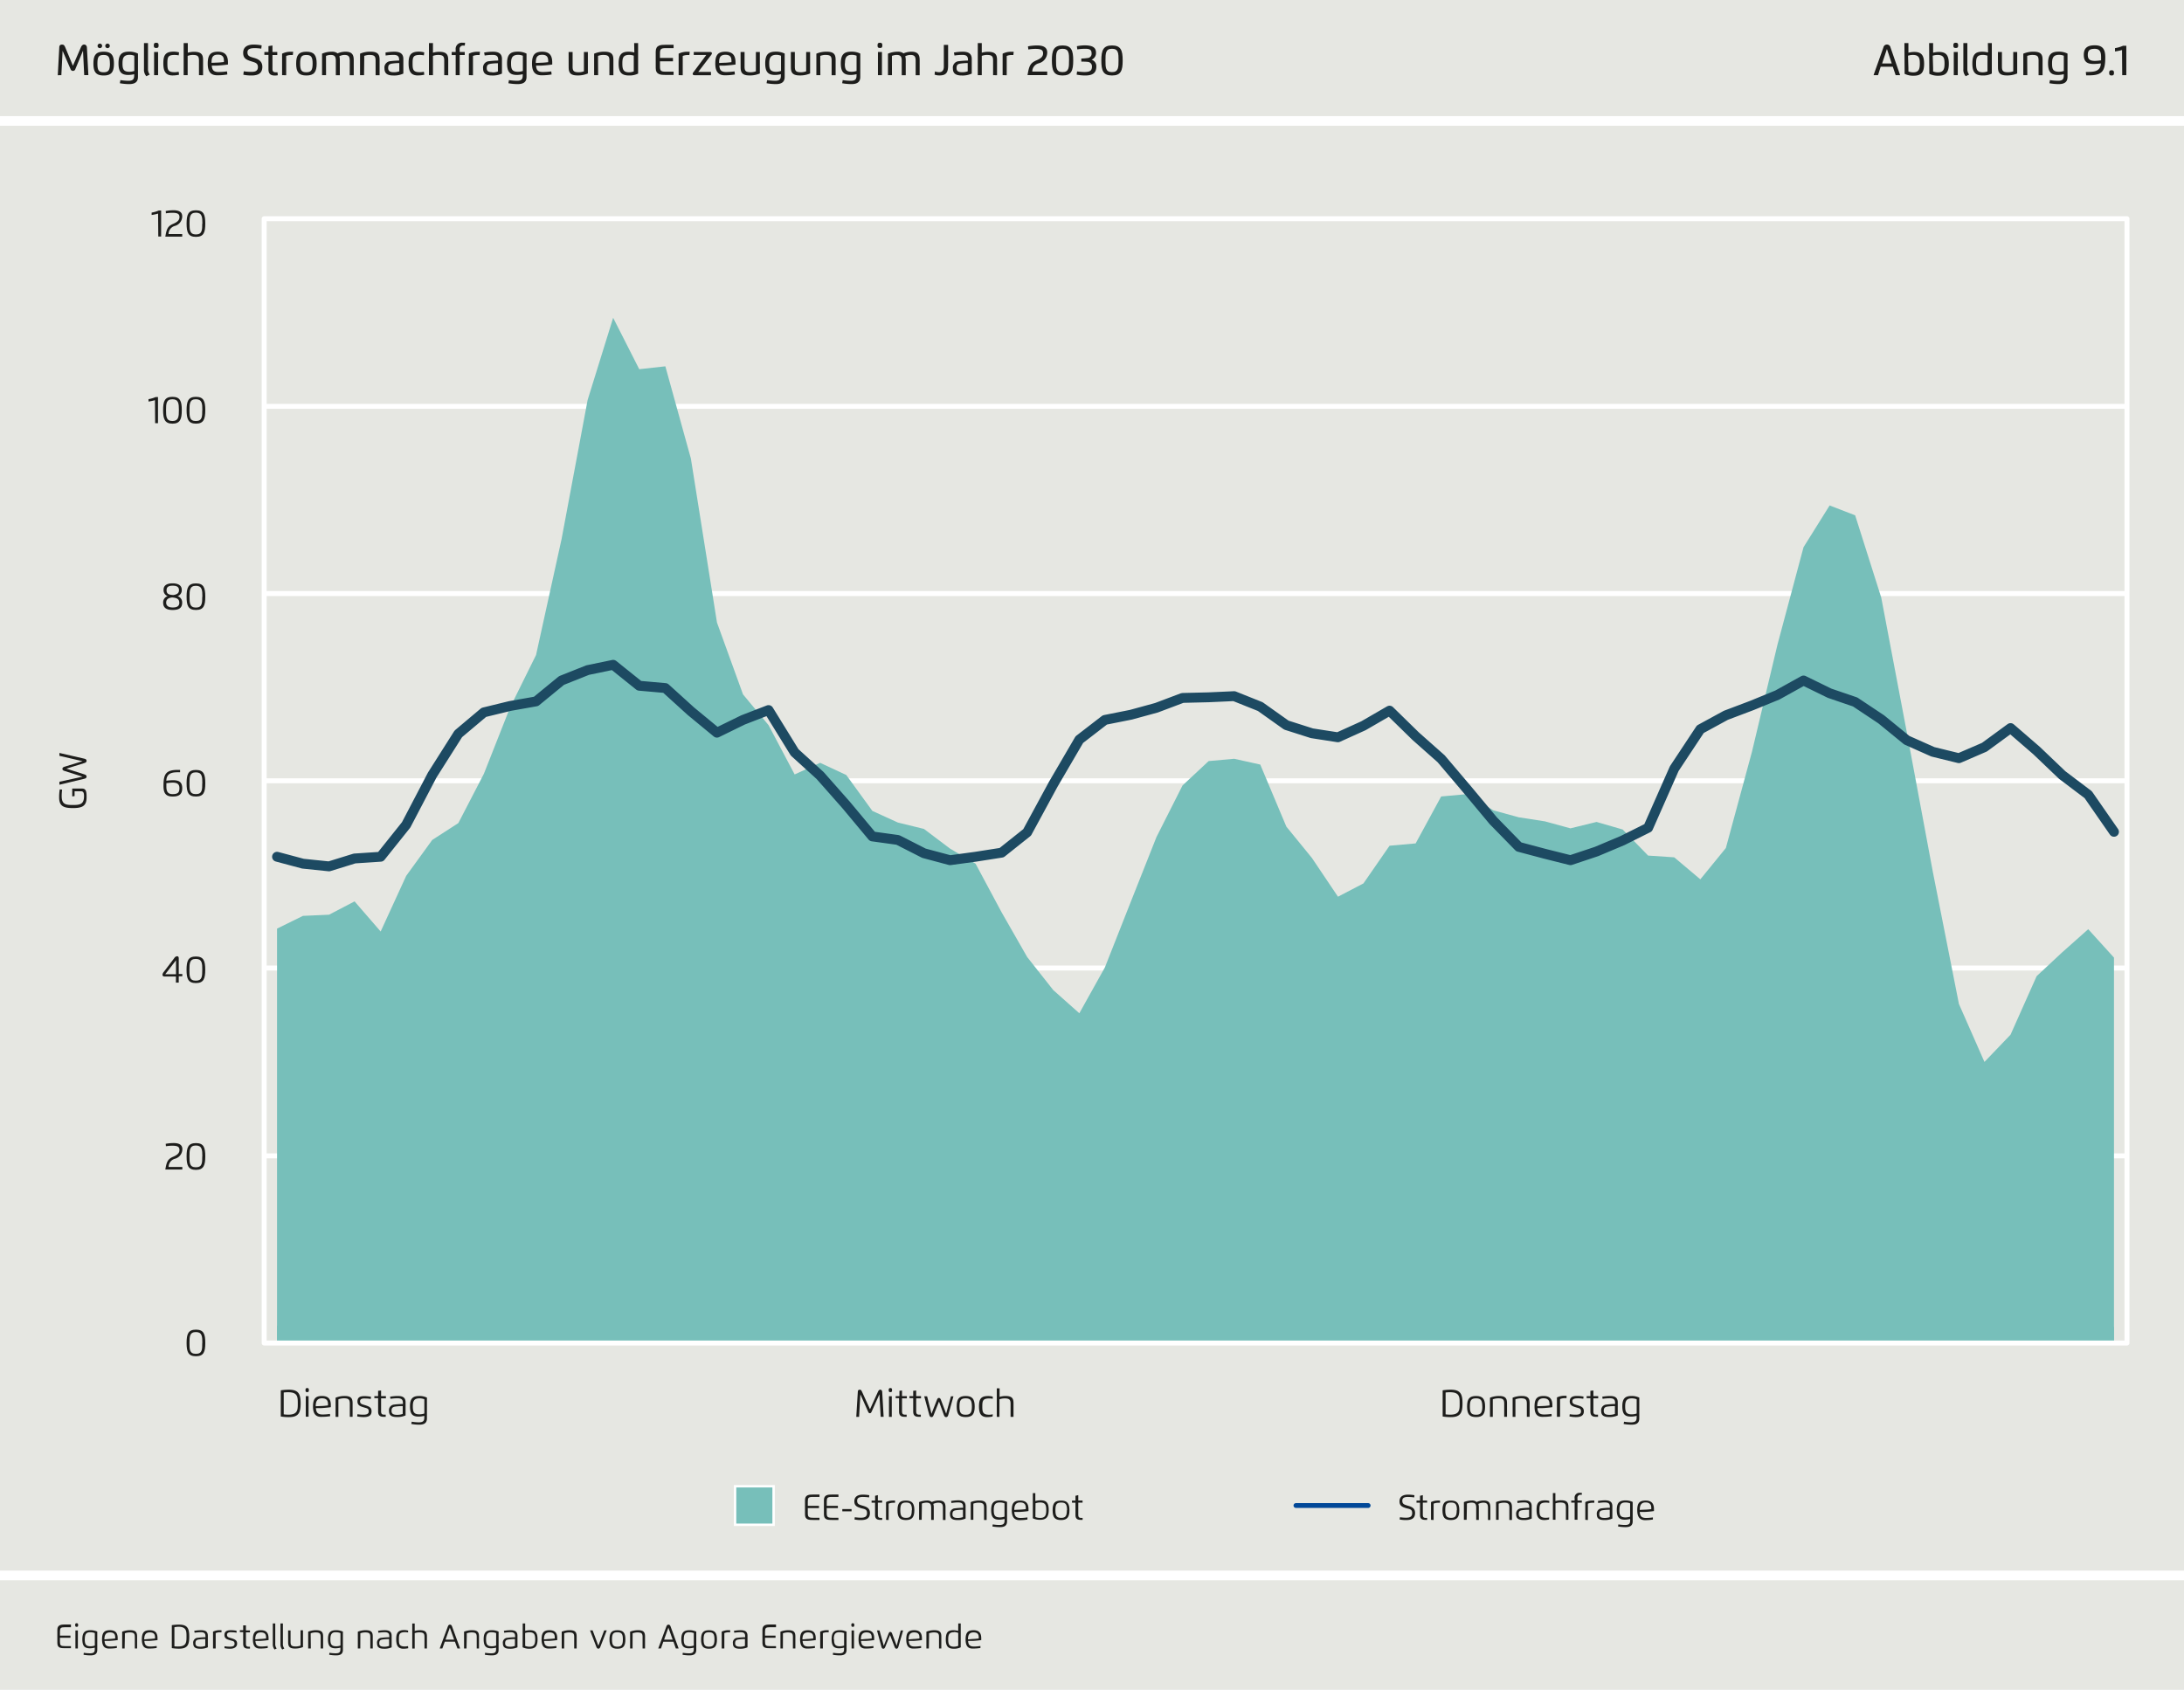 <svg id="Ebene_1" data-name="Ebene 1" xmlns="http://www.w3.org/2000/svg" xmlns:xlink="http://www.w3.org/1999/xlink" viewBox="0 0 453.54 351"><defs><style>.cls-1,.cls-10,.cls-3,.cls-6,.cls-8,.cls-9{fill:none;}.cls-2{fill:#e6e7e2;}.cls-10,.cls-3,.cls-6{stroke:#fff;}.cls-3{stroke-miterlimit:10;stroke-width:2px;}.cls-4{fill:#1d1d1b;}.cls-5{clip-path:url(#clip-path);}.cls-6,.cls-8{stroke-linejoin:round;}.cls-6{stroke-width:1.03px;}.cls-7{fill:#77bfba;}.cls-8{stroke:#1d4a62;stroke-width:2.05px;}.cls-8,.cls-9{stroke-linecap:round;}.cls-9{stroke:#014898;}.cls-10{stroke-width:0.5px;}</style><clipPath id="clip-path"><rect class="cls-1" x="54.34" y="44.91" width="387.86" height="234.56"/></clipPath></defs><title>Abb_9-1</title><rect class="cls-2" width="453.54" height="351"/><line class="cls-3" y1="327.24" x2="453.54" y2="327.24"/><path class="cls-4" d="M14.73,338H13.5c-.9,0-1.05.16-1.05.94v.81h2.18v.44H12.45V341c0,.78.15.93,1.05.93h1.23v.43l-1.21,0c-.83,0-1.61,0-1.61-1.08v-2.76c0-1,.78-1.09,1.61-1.09l1.21,0Z"/><path class="cls-4" d="M15.61,337.54c0-.28.07-.37.31-.37s.31.1.31.38-.07.37-.31.37S15.61,337.82,15.61,337.54Zm.05,1.13h.51v3.75h-.51Z"/><path class="cls-4" d="M17.4,343.31a8.55,8.55,0,0,0,1.28.11c.81,0,1-.25,1-.87v-.31a4.15,4.15,0,0,1-1,.14c-1.11,0-1.58-.47-1.58-1.88s.51-1.88,1.69-1.88a3.12,3.12,0,0,1,1.41.3c0,.21,0,.42,0,.64v3.15c0,.93-.63,1.14-1.43,1.14a8.62,8.62,0,0,1-1.42-.13Zm.2-2.81c0,1,.19,1.46,1.22,1.46a3,3,0,0,0,.87-.15v-2c0-.18,0-.41,0-.59a2.37,2.37,0,0,0-.91-.17C17.86,339,17.61,339.53,17.61,340.5Z"/><path class="cls-4" d="M21.19,340.54c0-1.36.41-1.92,1.64-1.92s1.61.66,1.61,1.69c0,.11,0,.24,0,.36-.43.07-1.32.16-1.84.18l-.89,0c.06.77.29,1.16,1.24,1.16a9.66,9.66,0,0,0,1.32-.11l0,.41a9.45,9.45,0,0,1-1.57.12C21.51,342.47,21.19,341.65,21.19,340.54Zm1.49-.1c.33,0,.89-.06,1.24-.1,0-.08,0-.19,0-.26,0-.64-.28-1-1.1-1s-1.14.48-1.14,1.45Z"/><path class="cls-4" d="M25.88,342.42h-.51v-2.85q0-.33,0-.64a4.36,4.36,0,0,1,1.69-.31c1.28,0,1.41.6,1.41,1.36v2.44H28v-2.34c0-.71-.13-1-1.07-1a3.08,3.08,0,0,0-1,.18c0,.18,0,.41,0,.59Z"/><path class="cls-4" d="M29.46,340.54c0-1.36.41-1.92,1.64-1.92s1.61.66,1.61,1.69c0,.11,0,.24,0,.36-.43.07-1.32.16-1.84.18l-.89,0c.06.77.29,1.16,1.24,1.16a9.66,9.66,0,0,0,1.32-.11l0,.41a9.45,9.45,0,0,1-1.57.12C29.78,342.47,29.46,341.65,29.46,340.54Zm1.49-.1c.33,0,.89-.06,1.24-.1,0-.08,0-.19,0-.26,0-.64-.28-1-1.1-1s-1.14.48-1.14,1.45Z"/><path class="cls-4" d="M35.68,337.57a9.85,9.85,0,0,1,1.49-.11c1.81,0,2.13.84,2.13,2.5s-.32,2.5-2.13,2.5a9.58,9.58,0,0,1-1.49-.12Zm.54.4v4A6.53,6.53,0,0,0,37,342c1.72,0,1.73-.89,1.73-2.05s0-2.05-1.73-2.05A7.14,7.14,0,0,0,36.22,338Z"/><path class="cls-4" d="M40.34,338.75a8.49,8.49,0,0,1,1.39-.13c.8,0,1.43.2,1.43,1.14v1.77c0,.22,0,.43,0,.64a3.5,3.5,0,0,1-1.57.3c-1,0-1.46-.31-1.46-1.12a1,1,0,0,1,.94-1.16,14.92,14.92,0,0,1,1.6-.11v-.17c0-.61-.21-.87-1-.87a8.73,8.73,0,0,0-1.25.11Zm1.29,3.3a2.83,2.83,0,0,0,1-.17c0-.18,0-.41,0-.59v-.83a9.11,9.11,0,0,0-1.42.1c-.43.09-.62.26-.62.78S40.92,342.05,41.63,342.05Z"/><path class="cls-4" d="M44.24,342.42v-2.86c0-.22,0-.43,0-.64a3.11,3.11,0,0,1,1.41-.3l.35,0,0,.43h-.31a2.36,2.36,0,0,0-.9.17c0,.18,0,.41,0,.59v2.6Z"/><path class="cls-4" d="M47.14,339.57c0,.5.39.56.92.72.75.23,1.18.43,1.18,1.12s-.61,1.06-1.43,1.06a5.58,5.58,0,0,1-1.19-.12l0-.4a6.27,6.27,0,0,0,1,.09c.44,0,1.09,0,1.09-.59s-.33-.56-.92-.74-1.18-.32-1.18-1.09.54-1,1.3-1a5.65,5.65,0,0,1,1.22.12l0,.4a5.44,5.44,0,0,0-.94-.09C47.72,339,47.14,339.06,47.14,339.57Z"/><path class="cls-4" d="M51.07,337.61v1.06h.84v.4h-.84v2.35c0,.53.18.63.64.63h.2l0,.39a2.75,2.75,0,0,1-.41,0c-.69,0-1-.3-1-1v-2.42h-.69v-.4h.69v-1Z"/><path class="cls-4" d="M52.52,340.54c0-1.36.41-1.92,1.64-1.92s1.61.66,1.61,1.69c0,.11,0,.24,0,.36-.43.07-1.32.16-1.84.18l-.89,0c.06.77.29,1.16,1.24,1.16a9.66,9.66,0,0,0,1.32-.11l0,.41a9.45,9.45,0,0,1-1.57.12C52.85,342.47,52.52,341.65,52.52,340.54Zm1.49-.1c.33,0,.89-.06,1.24-.1,0-.08,0-.19,0-.26,0-.64-.28-1-1.1-1s-1.14.48-1.14,1.45Z"/><path class="cls-4" d="M56.65,337.22h.51v4.19a1.44,1.44,0,0,0,.3,1l-.43.22a1.59,1.59,0,0,1-.38-1.14Z"/><path class="cls-4" d="M58.24,337.22h.51v4.19a1.44,1.44,0,0,0,.3,1l-.43.22a1.59,1.59,0,0,1-.38-1.14Z"/><path class="cls-4" d="M59.83,338.67h.51V341c0,.71.13,1,1.07,1a3,3,0,0,0,1-.18c0-.18,0-.41,0-.59v-2.6h.51v2.85c0,.22,0,.43,0,.64a4.31,4.31,0,0,1-1.68.31c-1.28,0-1.4-.6-1.4-1.37Z"/><path class="cls-4" d="M64.55,342.42H64v-2.85q0-.33,0-.64a4.37,4.37,0,0,1,1.69-.31c1.28,0,1.41.6,1.41,1.36v2.44h-.51v-2.34c0-.71-.13-1-1.07-1a3.06,3.06,0,0,0-1,.18c0,.18,0,.41,0,.59Z"/><path class="cls-4" d="M68.41,343.31a8.55,8.55,0,0,0,1.28.11c.81,0,1-.25,1-.87v-.31a4.15,4.15,0,0,1-1,.14c-1.11,0-1.58-.47-1.58-1.88s.51-1.88,1.69-1.88a3.12,3.12,0,0,1,1.41.3c0,.21,0,.42,0,.64v3.15c0,.93-.63,1.14-1.43,1.14a8.62,8.62,0,0,1-1.42-.13Zm.2-2.81c0,1,.19,1.46,1.22,1.46a3,3,0,0,0,.87-.15v-2c0-.18,0-.41,0-.59a2.37,2.37,0,0,0-.91-.17C68.86,339,68.61,339.53,68.61,340.5Z"/><path class="cls-4" d="M74.82,342.42h-.51v-2.85q0-.33,0-.64a4.37,4.37,0,0,1,1.69-.31c1.28,0,1.41.6,1.41,1.36v2.44h-.51v-2.34c0-.71-.13-1-1.07-1a3.06,3.06,0,0,0-1,.18c0,.18,0,.41,0,.59Z"/><path class="cls-4" d="M78.51,338.75a8.49,8.49,0,0,1,1.39-.13c.8,0,1.43.2,1.43,1.14v1.77c0,.22,0,.43,0,.64a3.5,3.5,0,0,1-1.57.3c-1,0-1.46-.31-1.46-1.12a1,1,0,0,1,.94-1.16,14.92,14.92,0,0,1,1.6-.11v-.17c0-.61-.21-.87-1-.87a8.73,8.73,0,0,0-1.25.11Zm1.29,3.3a2.83,2.83,0,0,0,1-.17c0-.18,0-.41,0-.59v-.83a9.11,9.11,0,0,0-1.42.1c-.43.09-.62.26-.62.78S79.1,342.05,79.8,342.05Z"/><path class="cls-4" d="M84.78,342.36a4.64,4.64,0,0,1-1,.11c-1.26,0-1.5-.89-1.5-2s.28-1.88,1.63-1.88a3.17,3.17,0,0,1,.84.11l0,.39a4,4,0,0,0-.62-.06c-1.17,0-1.29.41-1.29,1.45S82.91,342,84.1,342a3.45,3.45,0,0,0,.63-.08Z"/><path class="cls-4" d="M88.15,342.42v-2.35c0-.71-.14-1-1.09-1a2.94,2.94,0,0,0-.94.16v3.2h-.51v-5.2h.51v1.55a4,4,0,0,1,1.09-.16c1.28,0,1.45.55,1.45,1.34v2.46Z"/><path class="cls-4" d="M91.31,342.42l1.7-4.59c.09-.25.23-.37.43-.37s.34.12.43.37l1.68,4.59H95L94.47,341h-2.1l-.51,1.41Zm3-1.84-.89-2.49-.9,2.49Z"/><path class="cls-4" d="M96.88,342.42h-.51v-2.85q0-.33,0-.64a4.37,4.37,0,0,1,1.69-.31c1.28,0,1.41.6,1.41,1.36v2.44H99v-2.34c0-.71-.13-1-1.07-1a3.06,3.06,0,0,0-1,.18c0,.18,0,.41,0,.59Z"/><path class="cls-4" d="M100.74,343.31a8.55,8.55,0,0,0,1.28.11c.81,0,1-.25,1-.87v-.31a4.15,4.15,0,0,1-1,.14c-1.11,0-1.58-.47-1.58-1.88s.51-1.88,1.69-1.88a3.12,3.12,0,0,1,1.41.3c0,.21,0,.42,0,.64v3.15c0,.93-.63,1.14-1.43,1.14a8.62,8.62,0,0,1-1.42-.13Zm.2-2.81c0,1,.19,1.46,1.22,1.46a3,3,0,0,0,.87-.15v-2c0-.18,0-.41,0-.59a2.37,2.37,0,0,0-.91-.17C101.19,339,100.94,339.53,100.94,340.5Z"/><path class="cls-4" d="M104.64,338.75a8.48,8.48,0,0,1,1.39-.13c.8,0,1.43.2,1.43,1.14v1.77c0,.22,0,.43,0,.64a3.5,3.5,0,0,1-1.57.3c-1,0-1.46-.31-1.46-1.12a1,1,0,0,1,.94-1.16,14.9,14.9,0,0,1,1.6-.11v-.17c0-.61-.21-.87-1-.87a8.76,8.76,0,0,0-1.25.11Zm1.29,3.3a2.83,2.83,0,0,0,1-.17c0-.18,0-.41,0-.59v-.83a9.11,9.11,0,0,0-1.42.1c-.43.09-.61.26-.61.78S105.23,342.05,105.93,342.05Z"/><path class="cls-4" d="M108.55,337.22h.51v1.54a4.12,4.12,0,0,1,1-.14c1.12,0,1.57.49,1.57,1.92s-.5,1.93-1.69,1.93a3.12,3.12,0,0,1-1.41-.3c0-.21,0-.42,0-.64Zm.51,4.07c0,.18,0,.41,0,.59a2.37,2.37,0,0,0,.9.17c.93,0,1.18-.5,1.18-1.5s-.18-1.5-1.22-1.5a3,3,0,0,0-.87.15Z"/><path class="cls-4" d="M112.47,340.54c0-1.36.41-1.92,1.64-1.92s1.61.66,1.61,1.69c0,.11,0,.24,0,.36-.43.07-1.32.16-1.84.18l-.89,0c.06.77.29,1.16,1.24,1.16a9.66,9.66,0,0,0,1.32-.11l0,.41a9.45,9.45,0,0,1-1.57.12C112.79,342.47,112.47,341.65,112.47,340.54Zm1.49-.1c.33,0,.89-.06,1.24-.1,0-.08,0-.19,0-.26,0-.64-.28-1-1.1-1s-1.14.48-1.14,1.45Z"/><path class="cls-4" d="M117.16,342.42h-.51v-2.85q0-.33,0-.64a4.36,4.36,0,0,1,1.69-.31c1.28,0,1.41.6,1.41,1.36v2.44h-.51v-2.34c0-.71-.13-1-1.07-1a3.08,3.08,0,0,0-1,.18c0,.18,0,.41,0,.59Z"/><path class="cls-4" d="M124.66,342.1c-.09.24-.21.36-.4.36s-.32-.12-.41-.36l-1.32-3.44h.54l1.19,3.19,1.21-3.19H126Z"/><path class="cls-4" d="M126.57,340.54c0-1.4.44-1.92,1.65-1.92s1.65.54,1.65,1.92-.44,1.93-1.65,1.93S126.57,341.95,126.57,340.54Zm2.78,0c0-1.14-.27-1.49-1.13-1.49s-1.13.3-1.13,1.49.29,1.5,1.13,1.5S129.35,341.68,129.35,340.54Z"/><path class="cls-4" d="M131.36,342.42h-.51v-2.85q0-.33,0-.64a4.36,4.36,0,0,1,1.69-.31c1.28,0,1.41.6,1.41,1.36v2.44h-.51v-2.34c0-.71-.13-1-1.07-1a3.08,3.08,0,0,0-1,.18c0,.18,0,.41,0,.59Z"/><path class="cls-4" d="M136.69,342.42l1.7-4.59c.09-.25.23-.37.43-.37s.34.12.43.37l1.68,4.59h-.58l-.5-1.41h-2.1l-.5,1.41Zm3-1.84-.89-2.49-.89,2.49Z"/><path class="cls-4" d="M141.79,343.31a8.53,8.53,0,0,0,1.28.11c.81,0,1-.25,1-.87v-.31a4.14,4.14,0,0,1-1,.14c-1.11,0-1.58-.47-1.58-1.88s.51-1.88,1.69-1.88a3.12,3.12,0,0,1,1.41.3c0,.21,0,.42,0,.64v3.15c0,.93-.63,1.14-1.43,1.14a8.63,8.63,0,0,1-1.42-.13Zm.2-2.81c0,1,.19,1.46,1.22,1.46a3,3,0,0,0,.87-.15v-2c0-.18,0-.41,0-.59a2.36,2.36,0,0,0-.91-.17C142.24,339,142,339.53,142,340.5Z"/><path class="cls-4" d="M145.59,340.54c0-1.4.44-1.92,1.65-1.92s1.65.54,1.65,1.92-.44,1.93-1.65,1.93S145.59,341.95,145.59,340.54Zm2.78,0c0-1.14-.27-1.49-1.13-1.49s-1.13.3-1.13,1.49.29,1.5,1.13,1.5S148.37,341.68,148.37,340.54Z"/><path class="cls-4" d="M149.87,342.42v-2.86c0-.22,0-.43,0-.64a3.11,3.11,0,0,1,1.41-.3l.35,0,0,.43h-.31a2.36,2.36,0,0,0-.9.17c0,.18,0,.41,0,.59v2.6Z"/><path class="cls-4" d="M152.41,338.75a8.49,8.49,0,0,1,1.39-.13c.8,0,1.43.2,1.43,1.14v1.77c0,.22,0,.43,0,.64a3.5,3.5,0,0,1-1.57.3c-1,0-1.46-.31-1.46-1.12a1,1,0,0,1,.94-1.16,14.92,14.92,0,0,1,1.6-.11v-.17c0-.61-.21-.87-1-.87a8.73,8.73,0,0,0-1.25.11Zm1.29,3.3a2.83,2.83,0,0,0,1-.17c0-.18,0-.41,0-.59v-.83a9.11,9.11,0,0,0-1.42.1c-.43.09-.62.26-.62.78S153,342.05,153.7,342.05Z"/><path class="cls-4" d="M161.15,338h-1.23c-.9,0-1.05.16-1.05.94v.81h2.18v.44h-2.18V341c0,.78.15.93,1.05.93h1.23v.43l-1.21,0c-.83,0-1.61,0-1.61-1.08v-2.76c0-1,.78-1.09,1.61-1.09l1.21,0Z"/><path class="cls-4" d="M162.58,342.42h-.51v-2.85q0-.33,0-.64a4.36,4.36,0,0,1,1.69-.31c1.28,0,1.41.6,1.41,1.36v2.44h-.51v-2.34c0-.71-.13-1-1.07-1a3.08,3.08,0,0,0-1,.18c0,.18,0,.41,0,.59Z"/><path class="cls-4" d="M166.15,340.54c0-1.36.41-1.92,1.64-1.92s1.61.66,1.61,1.69c0,.11,0,.24,0,.36-.43.07-1.32.16-1.84.18l-.89,0c.06.77.29,1.16,1.24,1.16a9.66,9.66,0,0,0,1.32-.11l0,.41a9.45,9.45,0,0,1-1.57.12C166.48,342.47,166.15,341.65,166.15,340.54Zm1.49-.1c.33,0,.89-.06,1.24-.1,0-.08,0-.19,0-.26,0-.64-.28-1-1.1-1s-1.14.48-1.14,1.45Z"/><path class="cls-4" d="M170.33,342.42v-2.86c0-.22,0-.43,0-.64a3.11,3.11,0,0,1,1.41-.3l.35,0,0,.43h-.31a2.36,2.36,0,0,0-.9.17c0,.18,0,.41,0,.59v2.6Z"/><path class="cls-4" d="M173,343.31a8.55,8.55,0,0,0,1.28.11c.81,0,1-.25,1-.87v-.31a4.15,4.15,0,0,1-1,.14c-1.11,0-1.58-.47-1.58-1.88s.51-1.88,1.69-1.88a3.12,3.12,0,0,1,1.41.3c0,.21,0,.42,0,.64v3.15c0,.93-.63,1.14-1.43,1.14a8.62,8.62,0,0,1-1.42-.13Zm.2-2.81c0,1,.19,1.46,1.22,1.46a3,3,0,0,0,.87-.15v-2c0-.18,0-.41,0-.59a2.37,2.37,0,0,0-.91-.17C173.41,339,173.15,339.53,173.15,340.5Z"/><path class="cls-4" d="M176.79,337.54c0-.28.07-.37.31-.37s.31.1.31.38-.07.37-.31.37S176.79,337.82,176.79,337.54Zm.05,1.13h.51v3.75h-.51Z"/><path class="cls-4" d="M178.29,340.54c0-1.36.41-1.92,1.64-1.92s1.61.66,1.61,1.69c0,.11,0,.24,0,.36-.43.07-1.32.16-1.84.18l-.89,0c.06.77.29,1.16,1.24,1.16a9.67,9.67,0,0,0,1.33-.11l0,.41a9.44,9.44,0,0,1-1.57.12C178.61,342.47,178.29,341.65,178.29,340.54Zm1.49-.1c.33,0,.89-.06,1.24-.1,0-.08,0-.19,0-.26,0-.64-.28-1-1.1-1s-1.14.48-1.14,1.45Z"/><path class="cls-4" d="M183.53,341.86l1-2.54c.09-.24.19-.35.36-.35s.28.12.37.35l.95,2.53.84-3.18h.5l-1,3.43c-.07.25-.2.37-.38.37s-.3-.13-.39-.37l-.95-2.47-1,2.47c-.1.24-.2.37-.39.37s-.32-.12-.39-.37l-.93-3.43h.52Z"/><path class="cls-4" d="M188.2,340.54c0-1.36.41-1.92,1.64-1.92s1.61.66,1.61,1.69c0,.11,0,.24,0,.36-.43.07-1.32.16-1.84.18l-.89,0c.06.77.29,1.16,1.24,1.16a9.66,9.66,0,0,0,1.32-.11l0,.41a9.45,9.45,0,0,1-1.57.12C188.53,342.47,188.2,341.65,188.2,340.54Zm1.49-.1c.33,0,.89-.06,1.24-.1,0-.08,0-.19,0-.26,0-.64-.28-1-1.1-1s-1.14.48-1.14,1.45Z"/><path class="cls-4" d="M192.89,342.42h-.51v-2.85q0-.33,0-.64a4.36,4.36,0,0,1,1.69-.31c1.28,0,1.41.6,1.41,1.36v2.44H195v-2.34c0-.71-.13-1-1.07-1a3.08,3.08,0,0,0-1,.18c0,.18,0,.41,0,.59Z"/><path class="cls-4" d="M199,337.22h.51v4.31c0,.22,0,.43,0,.64a3.11,3.11,0,0,1-1.41.3c-1.19,0-1.69-.47-1.69-1.93s.45-1.92,1.57-1.92a4.14,4.14,0,0,1,1,.14Zm-.87,1.82c-1,0-1.22.45-1.22,1.5s.24,1.5,1.17,1.5a2.38,2.38,0,0,0,.91-.17c0-.18,0-.41,0-.59v-2.1A3,3,0,0,0,198.15,339Z"/><path class="cls-4" d="M200.52,340.54c0-1.36.41-1.92,1.64-1.92s1.61.66,1.61,1.69c0,.11,0,.24,0,.36-.43.07-1.32.16-1.84.18l-.89,0c.06.77.29,1.16,1.24,1.16a9.66,9.66,0,0,0,1.32-.11l0,.41a9.45,9.45,0,0,1-1.57.12C200.84,342.47,200.52,341.65,200.52,340.54Zm1.49-.1c.33,0,.89-.06,1.24-.1,0-.08,0-.19,0-.26,0-.64-.28-1-1.1-1s-1.14.48-1.14,1.45Z"/><line class="cls-3" y1="25.12" x2="453.54" y2="25.12"/><path class="cls-4" d="M15.14,13.66l1.67-3.85c.16-.37.4-.56.66-.56s.55.19.58.62l.3,5.73h-.86l-.25-5.07-1.59,3.82a.52.52,0,0,1-1,0L13,10.56l-.26,5.06H12l.31-5.74c0-.43.2-.62.57-.62s.49.17.66.55Z"/><path class="cls-4" d="M19.4,13.21c0-1.8.56-2.47,2.13-2.47s2.13.7,2.13,2.47-.56,2.47-2.12,2.47S19.4,15,19.4,13.21Zm3.42,0c0-1.37-.3-1.79-1.3-1.79s-1.29.36-1.29,1.79.3,1.8,1.29,1.8S22.83,14.59,22.83,13.21ZM20.26,9.53a.47.47,0,0,1,.48-.47.47.47,0,0,1,0,.94A.47.47,0,0,1,20.26,9.53Zm1.6,0a.47.47,0,0,1,.47-.47.47.47,0,1,1-.47.47Z"/><path class="cls-4" d="M25,16.64a12.31,12.31,0,0,0,1.68.14c.9,0,1.18-.33,1.18-1.06v-.31a5.08,5.08,0,0,1-1.2.16c-1.43,0-2.05-.59-2.05-2.42s.67-2.42,2.2-2.42a4,4,0,0,1,1.84.4c0,.28,0,.55,0,.85v4c0,1.21-.84,1.49-1.88,1.49a11.43,11.43,0,0,1-1.88-.18Zm.44-3.49c0,1.15.15,1.76,1.45,1.76a3.37,3.37,0,0,0,1-.17V12.29c0-.22,0-.49,0-.71a2.62,2.62,0,0,0-1-.19C25.65,11.4,25.44,12.09,25.44,13.16Z"/><path class="cls-4" d="M29.9,8.95h.83v5.38a1.75,1.75,0,0,0,.37,1.15l-.71.35a2,2,0,0,1-.49-1.46Z"/><path class="cls-4" d="M31.94,9.43c0-.41.12-.55.5-.55s.5.14.5.55-.11.54-.5.54S31.94,9.83,31.94,9.43ZM32,10.8h.83v4.81H32Z"/><path class="cls-4" d="M37.18,15.52a6.12,6.12,0,0,1-1.37.15c-1.61,0-1.89-1.17-1.89-2.52,0-1.58.36-2.42,2.11-2.42a4.18,4.18,0,0,1,1.15.15l-.07.62a4.87,4.87,0,0,0-.82-.09c-1.4,0-1.53.44-1.53,1.74S34.84,15,36.28,15a4.4,4.4,0,0,0,.82-.1Z"/><path class="cls-4" d="M41.32,15.61v-3c0-.84-.16-1.2-1.28-1.2a3,3,0,0,0-1.07.2v4h-.83V8.95H39v2a4.62,4.62,0,0,1,1.3-.19c1.67,0,1.87.74,1.87,1.75v3.12Z"/><path class="cls-4" d="M43.14,13.21c0-1.75.53-2.47,2.12-2.47s2.08.88,2.08,2.25c0,.13,0,.28,0,.41-.55.09-1.69.2-2.36.23l-1,0c.07,1,.45,1.33,1.45,1.33a13.08,13.08,0,0,0,1.71-.13l.07.64a12.12,12.12,0,0,1-2,.17C43.56,15.68,43.14,14.63,43.14,13.21ZM45.07,13c.39,0,1-.07,1.43-.12,0-.08,0-.2,0-.29,0-.78-.32-1.24-1.25-1.24-1.12,0-1.32.63-1.32,1.7Z"/><path class="cls-4" d="M51.39,10.85c0,.79.43.91,1.36,1.17s1.73.72,1.73,1.85c0,1.32-.81,1.81-2.27,1.81a7.94,7.94,0,0,1-1.68-.16l.09-.71a11.93,11.93,0,0,0,1.56.12c.81,0,1.38-.18,1.38-1S53,13,52.28,12.77c-1.12-.34-1.78-.64-1.78-1.79s.78-1.72,2.18-1.72a9.2,9.2,0,0,1,1.66.16l-.08.69A9.25,9.25,0,0,0,53,10C52.23,10,51.39,10.06,51.39,10.85Z"/><path class="cls-4" d="M56.58,9.45V10.8h1v.63h-1v2.87c0,.58.22.72.74.72h.31l.06.61a4,4,0,0,1-.61.06c-.93,0-1.33-.4-1.33-1.28v-3H54.9V10.8h.85V9.58Z"/><path class="cls-4" d="M58.58,15.61V12c0-.3,0-.57,0-.85a4,4,0,0,1,1.85-.4l.45,0-.07.68-.38,0a2.65,2.65,0,0,0-1,.19c0,.21,0,.48,0,.71v3.3Z"/><path class="cls-4" d="M61.5,13.21c0-1.8.56-2.47,2.13-2.47s2.13.7,2.13,2.47-.56,2.47-2.13,2.47S61.5,15,61.5,13.21Zm3.42,0c0-1.37-.3-1.79-1.3-1.79s-1.29.36-1.29,1.79.31,1.8,1.29,1.8S64.92,14.59,64.92,13.21Z"/><path class="cls-4" d="M67.71,15.61h-.83V12c0-.3,0-.57,0-.85a5.17,5.17,0,0,1,2-.41,1.81,1.81,0,0,1,1.22.35,4.13,4.13,0,0,1,1.67-.35c1.47,0,1.69.81,1.69,1.77v3.11h-.83v-3c0-.82-.2-1.21-1.09-1.21a2.45,2.45,0,0,0-1.07.27,2.88,2.88,0,0,1,.1.83v3.11h-.83v-3c0-.82-.2-1.21-1.09-1.21a2.66,2.66,0,0,0-.95.2c0,.21,0,.48,0,.71Z"/><path class="cls-4" d="M75.6,15.61h-.83V12c0-.3,0-.57,0-.85A5.27,5.27,0,0,1,77,10.74c1.67,0,1.83.78,1.83,1.77v3.11H78v-3c0-.84-.15-1.21-1.26-1.21a3.08,3.08,0,0,0-1.1.2c0,.21,0,.48,0,.71Z"/><path class="cls-4" d="M80.06,10.91a11.06,11.06,0,0,1,1.82-.17c1,0,1.88.28,1.88,1.49v2.2c0,.3,0,.57,0,.85a4.47,4.47,0,0,1-2.07.4c-1.3,0-1.85-.45-1.85-1.47A1.33,1.33,0,0,1,81,12.71a18.22,18.22,0,0,1,1.89-.13v-.12c0-.73-.28-1.06-1.17-1.06a12.5,12.5,0,0,0-1.64.13ZM81.76,15a3.12,3.12,0,0,0,1.16-.19c0-.21,0-.48,0-.71v-1a9.85,9.85,0,0,0-1.58.12c-.52.11-.73.3-.73.92S81,15,81.76,15Z"/><path class="cls-4" d="M88.11,15.52a6.14,6.14,0,0,1-1.37.15c-1.61,0-1.89-1.17-1.89-2.52,0-1.58.36-2.42,2.11-2.42a4.18,4.18,0,0,1,1.14.15l-.07.62a4.85,4.85,0,0,0-.82-.09c-1.4,0-1.53.44-1.53,1.74S85.77,15,87.21,15a4.38,4.38,0,0,0,.82-.1Z"/><path class="cls-4" d="M92.25,15.61v-3c0-.84-.16-1.2-1.27-1.2a3,3,0,0,0-1.07.2v4h-.83V8.95h.83v2a4.62,4.62,0,0,1,1.3-.19c1.67,0,1.87.74,1.87,1.75v3.12Z"/><path class="cls-4" d="M95.46,10.8h1.05v.63H95.46v4.18h-.83V11.44H93.8V10.8h.83v-.49a1.28,1.28,0,0,1,1.44-1.43,3.77,3.77,0,0,1,.51,0l-.06.59h-.29a.69.69,0,0,0-.78.77Z"/><path class="cls-4" d="M97.37,15.61V12c0-.3,0-.57,0-.85a4,4,0,0,1,1.85-.4l.45,0-.07.68-.38,0a2.65,2.65,0,0,0-1,.19c0,.21,0,.48,0,.71v3.3Z"/><path class="cls-4" d="M100.54,10.91a11.07,11.07,0,0,1,1.82-.17c1,0,1.88.28,1.88,1.49v2.2c0,.3,0,.57,0,.85a4.47,4.47,0,0,1-2.07.4c-1.3,0-1.85-.45-1.85-1.47a1.33,1.33,0,0,1,1.25-1.5,18.24,18.24,0,0,1,1.89-.13v-.12c0-.73-.28-1.06-1.17-1.06a12.51,12.51,0,0,0-1.64.13Zm1.7,4.13a3.13,3.13,0,0,0,1.16-.19c0-.21,0-.48,0-.71v-1a9.85,9.85,0,0,0-1.59.12c-.52.11-.73.3-.73.92S101.47,15,102.24,15Z"/><path class="cls-4" d="M105.69,16.64a12.31,12.31,0,0,0,1.68.14c.9,0,1.18-.33,1.18-1.06v-.31a5.08,5.08,0,0,1-1.2.16c-1.43,0-2.05-.59-2.05-2.42s.67-2.42,2.2-2.42a4,4,0,0,1,1.84.4c0,.28,0,.55,0,.85v4c0,1.21-.84,1.49-1.88,1.49a11.43,11.43,0,0,1-1.88-.18Zm.44-3.49c0,1.15.15,1.76,1.45,1.76a3.37,3.37,0,0,0,1-.17V12.29c0-.22,0-.49,0-.71a2.62,2.62,0,0,0-1-.19C106.34,11.4,106.13,12.09,106.13,13.16Z"/><path class="cls-4" d="M110.48,13.21c0-1.75.53-2.47,2.12-2.47s2.08.88,2.08,2.25c0,.13,0,.28,0,.41-.55.09-1.69.2-2.36.23l-1,0c.07,1,.45,1.33,1.45,1.33a13.08,13.08,0,0,0,1.71-.13l.07.64a12.12,12.12,0,0,1-2,.17C110.9,15.68,110.48,14.63,110.48,13.21Zm1.93-.18c.39,0,1-.07,1.43-.12,0-.08,0-.2,0-.29,0-.78-.32-1.24-1.25-1.24-1.12,0-1.32.63-1.32,1.7Z"/><path class="cls-4" d="M118.08,10.8h.83v3c0,.84.15,1.21,1.25,1.21a3.08,3.08,0,0,0,1.1-.2c0-.21,0-.48,0-.71V10.8h.82v3.61c0,.3,0,.57,0,.85a5.23,5.23,0,0,1-2.16.41c-1.66,0-1.83-.78-1.83-1.77Z"/><path class="cls-4" d="M124.21,15.61h-.83V12c0-.3,0-.57,0-.85a5.26,5.26,0,0,1,2.17-.41c1.67,0,1.83.78,1.83,1.77v3.11h-.83v-3c0-.84-.15-1.21-1.26-1.21a3.08,3.08,0,0,0-1.1.2c0,.21,0,.48,0,.71Z"/><path class="cls-4" d="M131.69,8.95h.82v5.48c0,.3,0,.57,0,.85a4,4,0,0,1-1.84.4c-1.55,0-2.2-.59-2.2-2.47s.61-2.47,2.06-2.47a5.08,5.08,0,0,1,1.2.16Zm-1,2.45c-1.31,0-1.45.64-1.45,1.81s.2,1.81,1.37,1.81a2.63,2.63,0,0,0,1-.19c0-.21,0-.48,0-.71V11.56A3.37,3.37,0,0,0,130.71,11.4Z"/><path class="cls-4" d="M139.88,10h-1.63c-1,0-1.2.19-1.2,1.1v.94h2.7v.7h-2.7v1.06c0,.9.17,1.09,1.2,1.09h1.63v.68c-.48,0-1.14,0-1.6,0-1.09,0-2.11-.06-2.11-1.43V10.74c0-1.38,1-1.44,2.11-1.44.42,0,1.11,0,1.6,0Z"/><path class="cls-4" d="M140.93,15.61V12c0-.3,0-.57,0-.85a4,4,0,0,1,1.85-.4l.45,0-.07.68-.38,0a2.65,2.65,0,0,0-1,.19c0,.21,0,.48,0,.71v3.3Z"/><path class="cls-4" d="M145,14.94h2.64v.68H144.2c-.22,0-.35-.11-.35-.27A.53.53,0,0,1,144,15l2.67-3.58h-2.6V10.8h3.42c.22,0,.35.11.35.27a.53.53,0,0,1-.12.3Z"/><path class="cls-4" d="M148.54,13.21c0-1.75.53-2.47,2.12-2.47s2.08.88,2.08,2.25c0,.13,0,.28,0,.41-.55.09-1.69.2-2.36.23l-1,0c.07,1,.45,1.33,1.45,1.33a13.08,13.08,0,0,0,1.71-.13l.07.64a12.12,12.12,0,0,1-2,.17C149,15.68,148.54,14.63,148.54,13.21Zm1.93-.18c.39,0,1-.07,1.43-.12,0-.08,0-.2,0-.29,0-.78-.32-1.24-1.25-1.24-1.12,0-1.32.63-1.32,1.7Z"/><path class="cls-4" d="M153.79,10.8h.83v3c0,.84.15,1.21,1.25,1.21a3.07,3.07,0,0,0,1.1-.2c0-.21,0-.48,0-.71V10.8h.82v3.61c0,.3,0,.57,0,.85a5.22,5.22,0,0,1-2.16.41c-1.66,0-1.83-.78-1.83-1.77Z"/><path class="cls-4" d="M159.3,16.64a12.31,12.31,0,0,0,1.68.14c.9,0,1.18-.33,1.18-1.06v-.31a5.08,5.08,0,0,1-1.2.16c-1.43,0-2.05-.59-2.05-2.42s.67-2.42,2.2-2.42a4,4,0,0,1,1.84.4c0,.28,0,.55,0,.85v4c0,1.21-.84,1.49-1.88,1.49a11.43,11.43,0,0,1-1.88-.18Zm.44-3.49c0,1.15.15,1.76,1.45,1.76a3.37,3.37,0,0,0,1-.17V12.29c0-.22,0-.49,0-.71a2.62,2.62,0,0,0-1-.19C160,11.4,159.74,12.09,159.74,13.16Z"/><path class="cls-4" d="M164.23,10.8h.83v3c0,.84.15,1.21,1.25,1.21a3.07,3.07,0,0,0,1.1-.2c0-.21,0-.48,0-.71V10.8h.82v3.61c0,.3,0,.57,0,.85a5.22,5.22,0,0,1-2.16.41c-1.66,0-1.83-.78-1.83-1.77Z"/><path class="cls-4" d="M170.36,15.61h-.83V12c0-.3,0-.57,0-.85a5.27,5.27,0,0,1,2.17-.41c1.67,0,1.83.78,1.83,1.77v3.11h-.83v-3c0-.84-.15-1.21-1.26-1.21a3.08,3.08,0,0,0-1.1.2c0,.21,0,.48,0,.71Z"/><path class="cls-4" d="M175,16.64a12.31,12.31,0,0,0,1.69.14c.9,0,1.18-.33,1.18-1.06v-.31a5.08,5.08,0,0,1-1.2.16c-1.43,0-2.06-.59-2.06-2.42s.67-2.42,2.2-2.42a4,4,0,0,1,1.84.4c0,.28,0,.55,0,.85v4c0,1.21-.84,1.49-1.88,1.49a11.44,11.44,0,0,1-1.88-.18Zm.44-3.49c0,1.15.15,1.76,1.44,1.76a3.38,3.38,0,0,0,1-.17V12.29c0-.22,0-.49,0-.71a2.63,2.63,0,0,0-1-.19C175.69,11.4,175.47,12.09,175.47,13.16Z"/><path class="cls-4" d="M182.23,9.43c0-.41.12-.55.5-.55s.5.14.5.55-.11.54-.5.54S182.23,9.83,182.23,9.43Zm.09,1.37h.83v4.81h-.83Z"/><path class="cls-4" d="M185.23,15.61h-.83V12c0-.3,0-.57,0-.85a5.17,5.17,0,0,1,2-.41,1.81,1.81,0,0,1,1.22.35,4.13,4.13,0,0,1,1.67-.35c1.47,0,1.69.81,1.69,1.77v3.11h-.83v-3c0-.82-.2-1.21-1.09-1.21a2.45,2.45,0,0,0-1.07.27,2.88,2.88,0,0,1,.1.83v3.11h-.83v-3c0-.82-.2-1.21-1.09-1.21a2.66,2.66,0,0,0-.95.2c0,.21,0,.48,0,.71Z"/><path class="cls-4" d="M196,9.32h.89V13.6c0,1.48-.42,2.07-1.81,2.07a2.86,2.86,0,0,1-1-.17l.08-.67A2.72,2.72,0,0,0,195,15c.52,0,1-.23,1-1.19Z"/><path class="cls-4" d="M198.1,10.91a11.07,11.07,0,0,1,1.82-.17c1,0,1.88.28,1.88,1.49v2.2c0,.3,0,.57,0,.85a4.47,4.47,0,0,1-2.07.4c-1.3,0-1.85-.45-1.85-1.47a1.33,1.33,0,0,1,1.25-1.5,18.24,18.24,0,0,1,1.89-.13v-.12c0-.73-.28-1.06-1.17-1.06a12.51,12.51,0,0,0-1.64.13ZM199.8,15a3.13,3.13,0,0,0,1.16-.19c0-.21,0-.48,0-.71v-1a9.85,9.85,0,0,0-1.59.12c-.52.11-.73.3-.73.92S199,15,199.8,15Z"/><path class="cls-4" d="M206.23,15.61v-3c0-.84-.16-1.2-1.28-1.2a3,3,0,0,0-1.07.2v4h-.83V8.95h.83v2a4.62,4.62,0,0,1,1.3-.19c1.67,0,1.87.74,1.87,1.75v3.12Z"/><path class="cls-4" d="M208.21,15.61V12c0-.3,0-.57,0-.85a4,4,0,0,1,1.85-.4l.45,0-.07.68-.38,0a2.65,2.65,0,0,0-1,.19c0,.21,0,.48,0,.71v3.3Z"/><path class="cls-4" d="M213.47,9.63a10.65,10.65,0,0,1,1.89-.19c1.23,0,2.11.34,2.11,1.47a2.34,2.34,0,0,1-1.77,2.24,1.77,1.77,0,0,0-1.33,1.71h3.1v.74h-4.09c.32-1.82.51-2.5,1.87-3.07.84-.36,1.36-.73,1.36-1.45s-.43-.93-1.65-.93a9.75,9.75,0,0,0-1.41.13Z"/><path class="cls-4" d="M218.44,12.56c0-2.09.38-3.12,2.21-3.12s2.22,1,2.22,3.12-.38,3.12-2.22,3.12S218.44,14.65,218.44,12.56Zm3.57,0c0-1.45,0-2.43-1.36-2.43s-1.35,1-1.35,2.43,0,2.42,1.35,2.42S222,14,222,12.56Z"/><path class="cls-4" d="M227.6,10.93a1.47,1.47,0,0,1-.93,1.47,1.4,1.4,0,0,1,1,1.4c0,1.45-.88,1.88-2.32,1.88a9.16,9.16,0,0,1-1.77-.18l.09-.67a11.62,11.62,0,0,0,1.46.13c1.1,0,1.63-.21,1.63-1.11a.93.93,0,0,0-.89-1,9.79,9.79,0,0,0-1.11-.05h-.21v-.64a10.84,10.84,0,0,0,1.32-.11.87.87,0,0,0,.81-1c0-.85-.59-.92-1.42-.92a11.39,11.39,0,0,0-1.54.13l-.09-.66a8.73,8.73,0,0,1,1.74-.18C226.56,9.45,227.6,9.68,227.6,10.93Z"/><path class="cls-4" d="M228.71,12.56c0-2.09.38-3.12,2.21-3.12s2.22,1,2.22,3.12-.37,3.12-2.22,3.12S228.71,14.65,228.71,12.56Zm3.57,0c0-1.45,0-2.43-1.36-2.43s-1.35,1-1.35,2.43,0,2.42,1.35,2.42S232.28,14,232.28,12.56Z"/><path class="cls-4" d="M389.07,15.61l2.05-5.76a.75.75,0,0,1,1.47,0l2,5.76h-.93l-.59-1.75h-2.52L390,15.61Zm3.78-2.43-1-3-1,3Z"/><path class="cls-4" d="M395.48,8.95h.83v2a5.06,5.06,0,0,1,1.2-.16c1.45,0,2.06.62,2.06,2.47s-.65,2.47-2.2,2.47a4,4,0,0,1-1.85-.4c0-.28,0-.55,0-.85Zm.83,5.18c0,.22,0,.49,0,.71a2.63,2.63,0,0,0,1,.19c1.17,0,1.37-.71,1.37-1.81s-.13-1.81-1.45-1.81a3.36,3.36,0,0,0-1,.16Z"/><path class="cls-4" d="M400.61,8.95h.83v2a5.06,5.06,0,0,1,1.2-.16c1.45,0,2.06.62,2.06,2.47s-.65,2.47-2.2,2.47a4,4,0,0,1-1.85-.4c0-.28,0-.55,0-.85Zm.83,5.18c0,.22,0,.49,0,.71a2.63,2.63,0,0,0,1,.19c1.17,0,1.37-.71,1.37-1.81s-.13-1.81-1.45-1.81a3.36,3.36,0,0,0-1,.16Z"/><path class="cls-4" d="M405.64,9.43c0-.41.12-.55.5-.55s.5.14.5.55-.11.54-.5.54S405.64,9.83,405.64,9.43Zm.09,1.37h.83v4.81h-.83Z"/><path class="cls-4" d="M407.72,8.95h.83v5.38a1.75,1.75,0,0,0,.37,1.15l-.71.35a2,2,0,0,1-.49-1.46Z"/><path class="cls-4" d="M412.81,8.95h.82v5.48c0,.3,0,.57,0,.85a4,4,0,0,1-1.84.4c-1.55,0-2.2-.59-2.2-2.47s.61-2.47,2.06-2.47a5.08,5.08,0,0,1,1.2.16Zm-1,2.45c-1.31,0-1.45.64-1.45,1.81s.2,1.81,1.37,1.81a2.63,2.63,0,0,0,1-.19c0-.21,0-.48,0-.71V11.56A3.37,3.37,0,0,0,411.83,11.4Z"/><path class="cls-4" d="M414.9,10.8h.83v3c0,.84.15,1.21,1.25,1.21a3.07,3.07,0,0,0,1.1-.2c0-.21,0-.48,0-.71V10.8h.82v3.61c0,.3,0,.57,0,.85a5.23,5.23,0,0,1-2.16.41c-1.66,0-1.83-.78-1.83-1.77Z"/><path class="cls-4" d="M421,15.61h-.83V12c0-.3,0-.57,0-.85a5.27,5.27,0,0,1,2.17-.41c1.67,0,1.83.78,1.83,1.77v3.11h-.83v-3c0-.84-.15-1.21-1.26-1.21a3.08,3.08,0,0,0-1.1.2c0,.21,0,.48,0,.71Z"/><path class="cls-4" d="M425.7,16.64a12.31,12.31,0,0,0,1.69.14c.9,0,1.18-.33,1.18-1.06v-.31a5.08,5.08,0,0,1-1.2.16c-1.43,0-2.06-.59-2.06-2.42s.67-2.42,2.2-2.42a4,4,0,0,1,1.84.4c0,.28,0,.55,0,.85v4c0,1.21-.84,1.49-1.88,1.49a11.44,11.44,0,0,1-1.88-.18Zm.44-3.49c0,1.15.15,1.76,1.44,1.76a3.37,3.37,0,0,0,1-.17V12.29c0-.22,0-.49,0-.71a2.63,2.63,0,0,0-1-.19C426.36,11.4,426.14,12.09,426.14,13.16Z"/><path class="cls-4" d="M432.73,11.41c0-1.58.91-2,2.3-2,1.76,0,2.16,1,2.16,2.52,0,2.83-.62,3.72-3.39,3.72h-.58l-.07-.69c1.28-.05,3.07.12,3.12-1.79a11.57,11.57,0,0,1-1.38.11C433.55,13.31,432.73,12.94,432.73,11.41Zm3.59,1.12c0-.25,0-.46,0-.69,0-.86-.15-1.7-1.29-1.7s-1.47.35-1.47,1.29.52,1.22,1.48,1.22A10.12,10.12,0,0,0,436.32,12.53Z"/><path class="cls-4" d="M438,15.14c0-.41.12-.55.5-.55s.5.14.5.55-.11.54-.5.54S438,15.54,438,15.14Z"/><path class="cls-4" d="M440.67,10.39a11.72,11.72,0,0,1-1.46.3l0-.69a6.4,6.4,0,0,0,1.66-.49h.69v6.1h-.85Z"/><path class="cls-4" d="M32.83,44.37a11,11,0,0,1-1.34.29l0-.5a6.33,6.33,0,0,0,1.49-.44h.48v5.41h-.59Z"/><path class="cls-4" d="M34.41,43.83A9.37,9.37,0,0,1,36,43.67c1.09,0,1.84.31,1.84,1.27a2.07,2.07,0,0,1-1.57,2A1.77,1.77,0,0,0,35,48.62h2.84v.53H34.33c.28-1.57.46-2.16,1.64-2.66.75-.32,1.3-.7,1.3-1.39s-.42-.9-1.52-.9a9,9,0,0,0-1.29.11Z"/><path class="cls-4" d="M38.75,46.44c0-1.85.33-2.76,1.94-2.76s1.94.91,1.94,2.76-.33,2.76-1.94,2.76S38.75,48.29,38.75,46.44Zm3.28,0c0-1.34-.06-2.26-1.34-2.26s-1.33.92-1.33,2.26.05,2.26,1.33,2.26S42,47.78,42,46.44Z"/><path class="cls-4" d="M32.18,83.12a11,11,0,0,1-1.34.29l0-.5a6.29,6.29,0,0,0,1.49-.44h.48V87.9h-.59Z"/><path class="cls-4" d="M33.87,85.19c0-1.85.33-2.76,1.94-2.76s1.94.91,1.94,2.76S37.42,88,35.81,88,33.87,87,33.87,85.19Zm3.28,0c0-1.34-.06-2.26-1.34-2.26s-1.33.92-1.33,2.26.05,2.26,1.33,2.26S37.15,86.53,37.15,85.19Z"/><path class="cls-4" d="M38.75,85.19c0-1.85.33-2.76,1.94-2.76s1.94.91,1.94,2.76S42.3,88,40.69,88,38.75,87,38.75,85.19Zm3.27,0c0-1.34-.05-2.26-1.34-2.26s-1.33.92-1.33,2.26,0,2.26,1.33,2.26S42,86.53,42,85.19Z"/><path class="cls-4" d="M37.74,122.49a1.28,1.28,0,0,1-.86,1.34,1.36,1.36,0,0,1,.95,1.37c0,1.23-.89,1.5-2,1.5s-1.95-.35-1.95-1.51a1.35,1.35,0,0,1,.94-1.36,1.3,1.3,0,0,1-.85-1.34c0-.93.75-1.32,1.86-1.32S37.74,121.56,37.74,122.49Zm-.51,2.69c0-.75-.49-1-1.49-1.08-.72.09-1.23.34-1.23,1.08s.61,1,1.36,1S37.24,126,37.24,125.18Zm-.06-2.58c0-.78-.6-.94-1.3-.94s-1.28.15-1.28.94.48.94,1.41,1C36.66,123.49,37.17,123.27,37.17,122.6Z"/><path class="cls-4" d="M38.75,123.94c0-1.85.33-2.76,1.94-2.76s1.94.91,1.94,2.76-.33,2.76-1.94,2.76S38.75,125.8,38.75,123.94Zm3.28,0c0-1.34-.06-2.26-1.34-2.26s-1.33.92-1.33,2.26.05,2.26,1.33,2.26S42,125.28,42,123.94Z"/><path class="cls-4" d="M37.84,163.73c0,1.38-.8,1.72-2,1.72-1.54,0-1.89-.86-1.89-2.22,0-2.52.55-3.31,3-3.31h.45l0,.49c-1.28,0-2.79-.07-2.86,1.76a12,12,0,0,1,1.37-.11C37.13,162.07,37.84,162.39,37.84,163.73Zm-3.29-1.06c0,.26,0,.46,0,.68,0,.81.15,1.6,1.27,1.6s1.44-.34,1.44-1.23-.5-1.16-1.45-1.16A11.08,11.08,0,0,0,34.56,162.68Z"/><path class="cls-4" d="M38.75,162.69c0-1.85.33-2.76,1.94-2.76s1.94.91,1.94,2.76-.33,2.76-1.94,2.76S38.75,164.55,38.75,162.69Zm3.27,0c0-1.34-.05-2.26-1.34-2.26s-1.33.92-1.33,2.26,0,2.26,1.33,2.26S42,164,42,162.69Z"/><path class="cls-4" d="M36.54,202.84H34.23c-.39,0-.49-.17-.49-.38a1.11,1.11,0,0,1,.29-.6L36.2,199a.75.75,0,0,1,.59-.37c.19,0,.33.13.33.41v3.27h.74v.48h-.74v1.31h-.59Zm-2.22-.48h2.23v-2.9Z"/><path class="cls-4" d="M38.74,201.44c0-1.85.33-2.76,1.94-2.76s1.94.91,1.94,2.76-.33,2.76-1.94,2.76S38.74,203.3,38.74,201.44Zm3.27,0c0-1.34-.05-2.26-1.34-2.26s-1.33.92-1.33,2.26,0,2.26,1.33,2.26S42,202.79,42,201.44Z"/><path class="cls-4" d="M34.41,237.59a9.37,9.37,0,0,1,1.62-.16c1.09,0,1.84.31,1.84,1.27a2.07,2.07,0,0,1-1.57,2,1.77,1.77,0,0,0-1.28,1.7h2.84v.53H34.33c.28-1.57.46-2.16,1.64-2.66.75-.32,1.3-.7,1.3-1.39s-.42-.9-1.52-.9a9.17,9.17,0,0,0-1.29.11Z"/><path class="cls-4" d="M38.75,240.2c0-1.85.33-2.76,1.94-2.76s1.94.91,1.94,2.76S42.29,243,40.68,243,38.75,242.05,38.75,240.2Zm3.27,0c0-1.34-.05-2.26-1.34-2.26s-1.33.92-1.33,2.26,0,2.26,1.33,2.26S42,241.54,42,240.2Z"/><path class="cls-4" d="M38.75,278.95c0-1.85.33-2.76,1.94-2.76s1.94.91,1.94,2.76-.33,2.76-1.94,2.76S38.75,280.8,38.75,278.95Zm3.27,0c0-1.34-.05-2.26-1.34-2.26s-1.33.92-1.33,2.26,0,2.26,1.33,2.26S42,280.29,42,278.95Z"/><path class="cls-4" d="M15,165.43V163.8h2.06c.87,0,.92.77.92,1.81,0,1.8-.87,2.24-2.85,2.24s-2.85-.44-2.85-2.24a9.56,9.56,0,0,1,.13-1.64l.49.05a10.64,10.64,0,0,0-.09,1.34c0,1.71.81,1.85,2.32,1.85s2.32-.15,2.32-1.85c0-.91-.28-1-.69-1H15.49v1Z"/><path class="cls-4" d="M17.15,161.33l-3.77-1.2c-.29-.09-.42-.22-.42-.43s.13-.34.42-.43l3.76-1.16L12.34,157v-.6l5.21,1.2c.3.07.43.22.43.44s-.14.36-.43.45l-3.77,1.17,3.77,1.2c.29.09.43.23.43.45s-.13.37-.43.44L12.34,163v-.62Z"/><path class="cls-4" d="M337.26,295.31a9.82,9.82,0,0,0,1.45.13c.92,0,1.16-.29,1.16-1v-.35a4.68,4.68,0,0,1-1.18.16c-1.27,0-1.79-.53-1.79-2.14s.58-2.14,1.92-2.14a3.54,3.54,0,0,1,1.6.34c0,.23,0,.48,0,.73v3.59c0,1.06-.72,1.3-1.63,1.3a9.79,9.79,0,0,1-1.62-.15Zm.23-3.19c0,1.17.22,1.66,1.39,1.66a3.41,3.41,0,0,0,1-.17v-2.29c0-.2,0-.47,0-.67a2.71,2.71,0,0,0-1-.19C337.78,290.46,337.49,291,337.49,292.12Z"/><path class="cls-4" d="M332.73,290.12a9.72,9.72,0,0,1,1.59-.15c.91,0,1.63.23,1.63,1.3v2c0,.25,0,.49,0,.73a4,4,0,0,1-1.78.34c-1.14,0-1.66-.35-1.66-1.27a1.17,1.17,0,0,1,1.07-1.32,16.69,16.69,0,0,1,1.82-.12v-.19c0-.7-.24-1-1.16-1a10.13,10.13,0,0,0-1.43.12Zm1.47,3.76a3.24,3.24,0,0,0,1.16-.19c0-.2,0-.47,0-.67v-.95a10.39,10.39,0,0,0-1.62.11c-.49.1-.7.29-.7.88S333.4,293.88,334.2,293.88Z"/><path class="cls-4" d="M330.89,288.83V290h1v.46h-1v2.67c0,.61.21.72.73.72h.23l0,.44a3,3,0,0,1-.46,0c-.79,0-1.12-.34-1.12-1.12v-2.75h-.78V290h.78v-1.11Z"/><path class="cls-4" d="M326.52,291.06c0,.57.44.63,1.05.82.86.27,1.34.48,1.34,1.27,0,.94-.7,1.2-1.63,1.2a6.3,6.3,0,0,1-1.36-.14l.06-.46a7.12,7.12,0,0,0,1.1.1c.5,0,1.24,0,1.24-.67s-.38-.64-1-.84-1.34-.36-1.34-1.24.62-1.14,1.48-1.14a6.41,6.41,0,0,1,1.39.14l-.06.45a6.26,6.26,0,0,0-1.07-.1C327.19,290.46,326.52,290.48,326.52,291.06Z"/><path class="cls-4" d="M323.32,294.3V291c0-.25,0-.49,0-.73a3.54,3.54,0,0,1,1.6-.34l.4,0,0,.49-.35,0a2.7,2.7,0,0,0-1,.19c0,.2,0,.47,0,.67v3Z"/><path class="cls-4" d="M318.67,292.16c0-1.55.46-2.19,1.87-2.19s1.83.75,1.83,1.92c0,.12,0,.28,0,.4-.49.08-1.5.18-2.1.2l-1,0c.07.87.34,1.32,1.41,1.32a10.91,10.91,0,0,0,1.51-.12l.05.47a10.63,10.63,0,0,1-1.79.14C319,294.36,318.67,293.43,318.67,292.16Zm1.7-.11c.37,0,1-.07,1.41-.12,0-.09,0-.21,0-.3,0-.72-.32-1.18-1.25-1.18s-1.3.55-1.3,1.65Z"/><path class="cls-4" d="M314.7,294.3h-.58v-3.24c0-.25,0-.49,0-.73a4.94,4.94,0,0,1,1.93-.36c1.45,0,1.6.69,1.6,1.55v2.77h-.58v-2.67c0-.81-.14-1.17-1.21-1.17a3.45,3.45,0,0,0-1.16.21c0,.2,0,.47,0,.67Z"/><path class="cls-4" d="M310,294.3h-.58v-3.24c0-.25,0-.49,0-.73a4.94,4.94,0,0,1,1.93-.36c1.45,0,1.6.69,1.6,1.55v2.77h-.58v-2.67c0-.81-.14-1.17-1.21-1.17a3.45,3.45,0,0,0-1.16.21c0,.2,0,.47,0,.67Z"/><path class="cls-4" d="M304.66,292.16c0-1.6.5-2.19,1.87-2.19s1.87.62,1.87,2.19-.5,2.19-1.87,2.19S304.66,293.76,304.66,292.16Zm3.16,0c0-1.3-.31-1.7-1.29-1.7s-1.29.34-1.29,1.7.33,1.7,1.29,1.7S307.83,293.46,307.83,292.16Z"/><path class="cls-4" d="M299.59,288.79a11.18,11.18,0,0,1,1.7-.13c2.06,0,2.42,1,2.42,2.85s-.36,2.85-2.42,2.85a10.91,10.91,0,0,1-1.7-.13Zm.61.46v4.53a7.58,7.58,0,0,0,.92.07c2,0,2-1,2-2.33s0-2.33-2-2.33A8,8,0,0,0,300.21,289.24Z"/><path class="cls-4" d="M209.86,294.3v-2.68c0-.81-.16-1.15-1.24-1.15a3.32,3.32,0,0,0-1.07.19v3.64H207v-5.92h.58v1.77a4.62,4.62,0,0,1,1.24-.18c1.46,0,1.65.62,1.65,1.53v2.8Z"/><path class="cls-4" d="M206.12,294.23a5.25,5.25,0,0,1-1.12.13c-1.44,0-1.7-1-1.7-2.24,0-1.4.32-2.14,1.86-2.14a3.66,3.66,0,0,1,1,.12l0,.45a4.55,4.55,0,0,0-.71-.07c-1.33,0-1.46.47-1.46,1.65s.1,1.73,1.46,1.73a4,4,0,0,0,.72-.09Z"/><path class="cls-4" d="M198.67,292.16c0-1.6.5-2.19,1.87-2.19s1.87.62,1.87,2.19-.5,2.19-1.87,2.19S198.67,293.76,198.67,292.16Zm3.16,0c0-1.3-.31-1.7-1.29-1.7s-1.29.34-1.29,1.7.33,1.7,1.29,1.7S201.83,293.46,201.83,292.16Z"/><path class="cls-4" d="M193.44,293.66l1.13-2.89c.11-.27.21-.4.41-.4s.32.14.42.4l1.08,2.88,1-3.62H198l-1.09,3.91c-.08.28-.22.42-.44.42s-.34-.14-.45-.42L195,291.12l-1.12,2.82c-.11.28-.22.42-.44.42s-.37-.14-.45-.42l-1.06-3.9h.6Z"/><path class="cls-4" d="M190.26,288.83V290h1v.46h-1v2.67c0,.61.21.72.73.72h.23l0,.44a3,3,0,0,1-.46,0c-.79,0-1.12-.34-1.12-1.12v-2.75h-.78V290h.78v-1.11Z"/><path class="cls-4" d="M187.32,288.83V290h1v.46h-1v2.67c0,.61.21.72.73.72h.23l0,.44a3,3,0,0,1-.46,0c-.79,0-1.12-.34-1.12-1.12v-2.75H186V290h.78v-1.11Z"/><path class="cls-4" d="M184.55,288.75c0-.31.08-.43.35-.43s.35.11.35.43-.07.42-.35.42S184.55,289.07,184.55,288.75Zm.06,1.28h.58v4.27h-.58Z"/><path class="cls-4" d="M180.67,292.73l1.67-3.68c.12-.27.28-.4.46-.4s.38.13.4.43l.3,5.21h-.61l-.27-4.67L181,293.24c-.09.2-.19.31-.36.31s-.27-.11-.36-.31l-1.61-3.61-.27,4.67h-.58l.32-5.21c0-.3.14-.43.39-.43s.34.12.46.39Z"/><path class="cls-4" d="M85.5,295.31a9.82,9.82,0,0,0,1.45.13c.92,0,1.16-.29,1.16-1v-.35a4.67,4.67,0,0,1-1.18.16c-1.26,0-1.79-.53-1.79-2.14s.58-2.14,1.92-2.14a3.54,3.54,0,0,1,1.6.34c0,.23,0,.48,0,.73v3.59c0,1.06-.72,1.3-1.63,1.3a9.79,9.79,0,0,1-1.62-.15Zm.23-3.19c0,1.17.22,1.66,1.39,1.66a3.4,3.4,0,0,0,1-.17v-2.29c0-.2,0-.47,0-.67a2.71,2.71,0,0,0-1-.19C86,290.46,85.73,291,85.73,292.12Z"/><path class="cls-4" d="M81,290.12a9.71,9.71,0,0,1,1.59-.15c.91,0,1.63.23,1.63,1.3v2c0,.25,0,.49,0,.73a4,4,0,0,1-1.78.34c-1.14,0-1.66-.35-1.66-1.27a1.17,1.17,0,0,1,1.07-1.32,16.71,16.71,0,0,1,1.82-.12v-.19c0-.7-.24-1-1.16-1a10.11,10.11,0,0,0-1.42.12Zm1.47,3.76a3.24,3.24,0,0,0,1.16-.19c0-.2,0-.47,0-.67v-.95a10.38,10.38,0,0,0-1.62.11c-.49.1-.7.29-.7.88S81.64,293.88,82.44,293.88Z"/><path class="cls-4" d="M79.14,288.83V290h1v.46h-1v2.67c0,.61.21.72.73.72h.23l0,.44a3,3,0,0,1-.46,0c-.79,0-1.12-.34-1.12-1.12v-2.75h-.78V290h.78v-1.11Z"/><path class="cls-4" d="M74.77,291.06c0,.57.44.63,1.05.82.86.27,1.34.48,1.34,1.27,0,.94-.7,1.2-1.63,1.2a6.31,6.31,0,0,1-1.36-.14l.06-.46a7.13,7.13,0,0,0,1.1.1c.5,0,1.24,0,1.24-.67s-.38-.64-1-.84-1.34-.36-1.34-1.24S74.8,290,75.66,290a6.41,6.41,0,0,1,1.39.14l-.06.45a6.28,6.28,0,0,0-1.07-.1C75.43,290.46,74.77,290.48,74.77,291.06Z"/><path class="cls-4" d="M70.27,294.3h-.58v-3.24c0-.25,0-.49,0-.73a4.94,4.94,0,0,1,1.93-.36c1.45,0,1.6.69,1.6,1.55v2.77h-.58v-2.67c0-.81-.14-1.17-1.21-1.17a3.46,3.46,0,0,0-1.16.21c0,.2,0,.47,0,.67Z"/><path class="cls-4" d="M65,292.16c0-1.55.46-2.19,1.87-2.19s1.83.75,1.83,1.92c0,.12,0,.28,0,.4-.49.08-1.5.18-2.1.2l-1,0c.07.87.34,1.32,1.41,1.32a10.91,10.91,0,0,0,1.51-.12l.05.47a10.63,10.63,0,0,1-1.79.14C65.41,294.36,65,293.43,65,292.16Zm1.7-.11c.37,0,1-.07,1.41-.12,0-.09,0-.21,0-.3,0-.72-.32-1.18-1.25-1.18s-1.3.55-1.3,1.65Z"/><path class="cls-4" d="M63.44,288.75c0-.31.08-.43.35-.43s.35.11.35.43-.07.42-.35.42S63.44,289.07,63.44,288.75ZM63.5,290h.58v4.27H63.5Z"/><path class="cls-4" d="M58.31,288.79a11.18,11.18,0,0,1,1.7-.13c2.06,0,2.42,1,2.42,2.85s-.36,2.85-2.42,2.85a10.91,10.91,0,0,1-1.7-.13Zm.61.46v4.53a7.6,7.6,0,0,0,.92.07c2,0,2-1,2-2.33s0-2.33-2-2.33A8,8,0,0,0,58.93,289.24Z"/><g class="cls-5"><line class="cls-6" x1="54.86" y1="84.4" x2="441.69" y2="84.4"/><line class="cls-6" x1="54.86" y1="123.29" x2="441.69" y2="123.29"/><line class="cls-6" x1="54.86" y1="162.18" x2="441.69" y2="162.18"/><line class="cls-6" x1="54.86" y1="201.08" x2="441.69" y2="201.08"/><line class="cls-6" x1="54.86" y1="240.09" x2="441.69" y2="240.09"/></g><polygon class="cls-7" points="122.03 83.08 116.62 111.97 111.32 136.05 105.9 147.01 100.48 160.74 95.18 170.97 89.76 174.47 84.35 181.93 79.05 193.49 73.63 187.23 68.33 190 62.91 190.24 57.53 192.89 57.53 278.96 62.91 278.96 68.33 278.96 73.63 278.96 79.05 278.96 84.35 278.96 89.76 278.96 95.18 278.96 100.48 278.96 105.9 278.96 111.32 278.96 116.62 278.96 122.03 278.96 127.33 278.96 132.75 278.96 138.17 278.96 143.47 278.96 148.89 278.96 154.3 278.96 159.6 278.96 165.02 278.96 170.32 278.96 175.74 278.96 181.16 278.96 186.45 278.96 191.87 278.96 197.29 278.96 202.59 278.96 208.01 278.96 213.31 278.96 218.72 278.96 224.14 278.96 229.44 278.96 234.86 278.96 240.16 278.96 245.57 278.96 250.99 278.96 256.29 278.96 261.71 278.96 267.13 278.96 272.43 278.96 277.85 278.96 283.14 278.96 288.56 278.96 293.98 278.96 299.28 278.96 304.69 278.96 310.11 278.96 315.41 278.96 320.83 278.96 326.13 278.96 331.55 278.96 336.97 278.96 342.26 278.96 347.68 278.96 353.1 278.96 358.4 278.96 363.82 278.96 369.12 278.96 374.53 278.96 379.95 278.96 385.25 278.96 390.67 278.96 395.97 278.96 401.38 278.96 406.8 278.96 412.1 278.96 417.52 278.96 422.94 278.96 428.24 278.96 433.65 278.96 439 278.96 439 198.91 433.65 193.01 428.24 197.82 422.94 202.76 417.52 214.92 412.1 220.58 406.8 208.54 401.38 181.09 395.97 152.07 390.67 124.13 385.25 107.04 379.95 104.99 374.53 113.66 369.12 133.89 363.82 156.16 358.4 176.15 353.1 182.65 347.68 178.08 342.26 177.72 336.97 172.3 331.55 170.73 326.13 172.06 320.83 170.61 315.41 169.77 310.11 168.32 304.69 164.95 299.28 165.44 293.98 175.19 288.56 175.67 283.14 183.5 277.85 186.26 272.43 178.2 267.13 171.7 261.71 158.81 256.29 157.61 250.99 158.09 245.57 163.15 240.16 173.86 234.86 187.23 229.44 200.96 224.14 210.47 218.72 205.65 213.31 198.79 208.01 189.52 202.59 179.4 197.29 176.27 191.87 172.18 186.45 170.85 181.16 168.44 175.74 160.98 170.32 158.45 165.02 160.86 159.6 150.62 154.3 144.24 148.89 129.31 143.47 95.24 138.17 76.09 132.75 76.69 127.33 66.01 122.03 83.08"/><polygon class="cls-7" points="293.98 275.25 288.56 275.37 283.14 275.37 277.85 275.37 272.43 275.37 267.13 275.37 261.71 275.37 256.29 275.49 250.99 275.49 245.57 275.49 240.16 275.49 234.86 275.61 229.44 275.61 224.14 275.73 218.72 275.73 213.31 275.73 208.01 275.61 202.59 275.61 197.29 275.61 191.87 275.49 186.45 275.49 181.16 275.37 175.74 275.37 170.32 275.37 165.02 275.37 159.6 275.37 154.3 275.25 148.88 275.25 143.47 275.28 138.17 275.28 132.75 275.37 127.33 275.37 122.03 275.37 116.62 275.37 111.32 275.37 105.9 275.37 100.48 275.37 95.18 275.37 89.76 275.37 84.35 275.37 79.05 275.37 73.63 275.49 68.33 275.49 62.91 275.49 57.53 275.37 57.53 278.96 62.91 278.96 68.33 278.96 73.63 278.96 79.05 278.96 84.35 278.96 89.76 278.96 95.18 278.96 100.48 278.96 105.9 278.96 111.32 278.96 116.62 278.96 122.03 278.96 127.33 278.96 132.75 278.96 138.17 278.96 143.47 278.96 148.88 278.96 154.3 278.96 159.6 278.96 165.02 278.96 170.32 278.96 175.74 278.96 181.16 278.96 186.45 278.96 191.87 278.96 197.29 278.96 202.59 278.96 208.01 278.96 213.31 278.96 218.72 278.96 224.14 278.96 229.44 278.96 234.86 278.96 240.16 278.96 245.57 278.96 250.99 278.96 256.29 278.96 261.71 278.96 267.13 278.96 272.43 278.96 277.85 278.96 283.14 278.96 288.56 278.96 293.98 278.96 299.28 278.96 304.69 278.96 310.11 278.96 315.41 278.96 320.83 278.96 326.13 278.96 331.55 278.96 336.97 278.96 342.26 278.96 347.68 278.96 353.1 278.96 358.4 278.96 363.82 278.96 369.12 278.96 374.53 278.96 379.95 278.96 385.25 278.96 390.67 278.96 395.97 278.96 401.38 278.96 406.8 278.96 412.1 278.96 417.52 278.96 422.94 278.96 428.24 278.96 433.65 278.96 439 278.96 439 275.61 433.65 275.61 428.24 275.61 422.94 275.49 417.52 275.49 412.1 275.49 406.8 275.49 401.38 275.49 395.97 275.49 390.67 275.49 385.25 275.61 379.95 275.61 374.53 275.61 369.12 275.61 363.82 275.61 358.4 275.61 353.1 275.61 347.68 275.61 342.26 275.49 336.97 275.49 331.55 275.49 326.13 275.49 320.83 275.37 315.41 275.37 310.11 275.37 304.69 275.37 299.28 275.25 293.98 275.25"/><g class="cls-5"><rect class="cls-6" x="54.86" y="45.43" width="386.84" height="233.54"/><polyline class="cls-8" points="57.53 177.96 62.91 179.4 68.33 179.96 73.63 178.32 79.05 177.96 84.34 171.34 89.76 160.98 95.18 152.43 100.48 147.97 105.9 146.65 111.32 145.69 116.61 141.35 122.03 139.19 127.33 138.09 132.75 142.44 138.17 142.92 143.47 147.73 148.88 152.19 154.3 149.54 159.6 147.49 165.02 156.28 170.32 161.1 175.74 167.24 181.16 173.74 186.45 174.47 191.87 177.23 197.29 178.68 202.59 177.96 208.01 177.11 213.3 172.9 218.72 162.91 224.14 153.63 229.44 149.54 234.86 148.46 240.16 147.01 245.57 144.97 250.99 144.84 256.29 144.6 261.71 146.77 267.13 150.62 272.43 152.31 277.84 153.15 283.14 150.75 288.56 147.61 293.98 152.91 299.28 157.61 304.69 163.99 310.11 170.49 315.41 175.91 320.83 177.35 326.13 178.68 331.55 176.87 336.96 174.59 342.26 171.94 347.68 159.66 353.1 151.47 358.4 148.58 363.82 146.53 369.11 144.36 374.53 141.35 379.95 144 385.25 145.81 390.67 149.42 395.97 153.75 401.38 156.16 406.8 157.49 412.1 155.2 417.52 151.23 422.94 155.92 428.24 160.98 433.65 165.07 439 172.78"/></g><path class="cls-4" d="M291.21,311.7c0,.69.3.81,1.2,1.07s1.45.58,1.45,1.5c0,1.08-.66,1.47-1.86,1.47a6.4,6.4,0,0,1-1.34-.12l.06-.47a9.19,9.19,0,0,0,1.26.1c.75,0,1.28-.17,1.28-.95s-.44-.83-1.16-1c-.93-.28-1.47-.52-1.47-1.45s.64-1.39,1.78-1.39a7.94,7.94,0,0,1,1.32.12l-.05.46a7.34,7.34,0,0,0-1-.09C291.89,310.9,291.21,311,291.21,311.7Z"/><path class="cls-4" d="M295.47,310.56v1.13h.89v.43h-.89v2.5c0,.57.2.67.68.67h.22l0,.41a2.86,2.86,0,0,1-.43,0c-.74,0-1.05-.32-1.05-1v-2.57h-.73v-.43h.73v-1Z"/><path class="cls-4" d="M297.17,315.69v-3c0-.23,0-.46,0-.68a3.31,3.31,0,0,1,1.5-.32l.37,0,0,.46-.33,0a2.51,2.51,0,0,0-1,.18c0,.19,0,.44,0,.63v2.77Z"/><path class="cls-4" d="M299.55,313.69c0-1.49.47-2,1.75-2s1.75.58,1.75,2-.46,2.05-1.75,2.05S299.55,315.18,299.55,313.69Zm3,0c0-1.21-.29-1.59-1.21-1.59s-1.21.32-1.21,1.59.31,1.59,1.21,1.59S302.51,314.9,302.51,313.69Z"/><path class="cls-4" d="M304.57,315.69H304v-3c0-.23,0-.46,0-.68a4.58,4.58,0,0,1,1.64-.33,1.4,1.4,0,0,1,1,.32,3.41,3.41,0,0,1,1.47-.32c1.2,0,1.38.66,1.38,1.45v2.59H309v-2.5c0-.76-.19-1.09-1-1.09a2.41,2.41,0,0,0-1,.26,2.26,2.26,0,0,1,.1.73v2.59h-.54v-2.5c0-.76-.19-1.09-1-1.09a2.81,2.81,0,0,0-.94.19c0,.19,0,.44,0,.63Z"/><path class="cls-4" d="M311.22,315.69h-.54v-3c0-.23,0-.46,0-.68a4.64,4.64,0,0,1,1.8-.33c1.36,0,1.5.64,1.5,1.45v2.59h-.54v-2.5c0-.75-.13-1.09-1.14-1.09a3.25,3.25,0,0,0-1.08.2c0,.19,0,.44,0,.63Z"/><path class="cls-4" d="M315.08,311.78a9,9,0,0,1,1.48-.14c.85,0,1.52.22,1.52,1.21v1.89c0,.23,0,.46,0,.68a3.73,3.73,0,0,1-1.67.32c-1.07,0-1.56-.33-1.56-1.19a1.09,1.09,0,0,1,1-1.24,16,16,0,0,1,1.71-.12V313c0-.65-.22-.92-1.09-.92a9.46,9.46,0,0,0-1.33.12Zm1.38,3.52a3,3,0,0,0,1.08-.18c0-.19,0-.44,0-.63v-.89a9.81,9.81,0,0,0-1.52.11c-.46.09-.65.27-.65.83S315.7,315.3,316.45,315.3Z"/><path class="cls-4" d="M321.68,315.62a5,5,0,0,1-1,.12c-1.35,0-1.59-.95-1.59-2.09,0-1.31.3-2,1.74-2a3.39,3.39,0,0,1,.9.11l0,.42a4.27,4.27,0,0,0-.67-.07c-1.25,0-1.37.44-1.37,1.54s.09,1.62,1.36,1.62a3.74,3.74,0,0,0,.67-.08Z"/><path class="cls-4" d="M325.18,315.69v-2.51c0-.76-.15-1.08-1.16-1.08a3.12,3.12,0,0,0-1,.17v3.41h-.54v-5.54H323v1.66a4.29,4.29,0,0,1,1.16-.17c1.36,0,1.54.58,1.54,1.43v2.62Z"/><path class="cls-4" d="M327.59,311.69h.9v.43h-.9v3.56H327v-3.56h-.71v-.43H327v-.43a1,1,0,0,1,1.15-1.17l.34,0,0,.4h-.19a.63.63,0,0,0-.72.72Z"/><path class="cls-4" d="M329.21,315.69v-3c0-.23,0-.46,0-.68a3.31,3.31,0,0,1,1.5-.32l.37,0,0,.46-.33,0a2.51,2.51,0,0,0-1,.18c0,.19,0,.44,0,.63v2.77Z"/><path class="cls-4" d="M331.83,311.78a9,9,0,0,1,1.48-.14c.85,0,1.52.22,1.52,1.21v1.89c0,.23,0,.46,0,.68a3.73,3.73,0,0,1-1.67.32c-1.07,0-1.56-.33-1.56-1.19a1.09,1.09,0,0,1,1-1.24,16,16,0,0,1,1.71-.12V313c0-.65-.22-.92-1.09-.92a9.46,9.46,0,0,0-1.33.12Zm1.38,3.52a3,3,0,0,0,1.08-.18c0-.19,0-.44,0-.63v-.89a9.81,9.81,0,0,0-1.52.11c-.46.09-.65.27-.65.83S332.45,315.3,333.21,315.3Z"/><path class="cls-4" d="M336.08,316.64a9.24,9.24,0,0,0,1.36.12c.87,0,1.09-.27,1.09-.92v-.33a4.36,4.36,0,0,1-1.1.15c-1.18,0-1.68-.5-1.68-2s.54-2,1.8-2a3.32,3.32,0,0,1,1.5.32c0,.22,0,.45,0,.68V316c0,1-.67,1.21-1.52,1.21a9.15,9.15,0,0,1-1.52-.14Zm.21-3c0,1.09.2,1.55,1.3,1.55a3.2,3.2,0,0,0,.93-.16V312.9c0-.19,0-.44,0-.63a2.51,2.51,0,0,0-1-.18C336.57,312.09,336.3,312.61,336.3,313.64Z"/><path class="cls-4" d="M340,313.69c0-1.45.44-2,1.75-2s1.72.71,1.72,1.8c0,.11,0,.26,0,.38-.46.08-1.4.17-2,.19l-.95,0c.07.82.31,1.24,1.32,1.24a10.22,10.22,0,0,0,1.41-.11l0,.44a10,10,0,0,1-1.67.13C340.38,315.74,340,314.87,340,313.69Zm1.59-.11c.35,0,1-.06,1.32-.11,0-.08,0-.2,0-.28,0-.68-.3-1.11-1.17-1.11s-1.22.52-1.22,1.55Z"/><line class="cls-9" x1="269.12" y1="312.72" x2="284.12" y2="312.72"/><path class="cls-4" d="M170.18,310.93h-1.31c-1,0-1.12.17-1.12,1v.86h2.32v.47h-2.32v1c0,.83.16,1,1.12,1h1.31v.46l-1.29,0c-.88,0-1.72,0-1.72-1.15V311.6c0-1.11.83-1.16,1.72-1.16l1.29,0Z"/><path class="cls-4" d="M174.12,310.93h-1.31c-1,0-1.12.17-1.12,1v.86H174v.47h-2.32v1c0,.83.16,1,1.12,1h1.31v.46l-1.29,0c-.88,0-1.72,0-1.72-1.15V311.6c0-1.11.83-1.16,1.72-1.16l1.29,0Z"/><path class="cls-4" d="M174.92,313.46h1.92v.47h-1.92Z"/><path class="cls-4" d="M178,311.7c0,.69.3.81,1.2,1.07s1.45.58,1.45,1.5c0,1.08-.66,1.47-1.86,1.47a6.4,6.4,0,0,1-1.34-.12l.06-.47a9.17,9.17,0,0,0,1.26.1c.75,0,1.28-.17,1.28-.95s-.44-.83-1.16-1c-.93-.28-1.47-.52-1.47-1.45s.64-1.39,1.78-1.39a7.94,7.94,0,0,1,1.32.12l-.05.46a7.34,7.34,0,0,0-1-.09C178.72,310.9,178,311,178,311.7Z"/><path class="cls-4" d="M182.3,310.56v1.13h.89v.43h-.89v2.5c0,.57.2.67.68.67h.22l0,.41a2.86,2.86,0,0,1-.43,0c-.74,0-1.05-.32-1.05-1v-2.57H181v-.43h.73v-1Z"/><path class="cls-4" d="M184,315.69v-3c0-.23,0-.46,0-.68a3.31,3.31,0,0,1,1.5-.32l.37,0,0,.46-.33,0a2.5,2.5,0,0,0-1,.18c0,.19,0,.44,0,.63v2.77Z"/><path class="cls-4" d="M186.38,313.69c0-1.49.47-2,1.75-2s1.75.58,1.75,2-.46,2.05-1.75,2.05S186.38,315.18,186.38,313.69Zm3,0c0-1.21-.29-1.59-1.21-1.59s-1.21.32-1.21,1.59.3,1.59,1.21,1.59S189.34,314.9,189.34,313.69Z"/><path class="cls-4" d="M191.4,315.69h-.54v-3c0-.23,0-.46,0-.68a4.57,4.57,0,0,1,1.64-.33,1.4,1.4,0,0,1,1,.32,3.41,3.41,0,0,1,1.47-.32c1.2,0,1.38.66,1.38,1.45v2.59h-.54v-2.5c0-.76-.19-1.09-1-1.09a2.41,2.41,0,0,0-1,.26,2.29,2.29,0,0,1,.1.73v2.59h-.54v-2.5c0-.76-.19-1.09-1-1.09a2.8,2.8,0,0,0-.93.19c0,.19,0,.44,0,.63Z"/><path class="cls-4" d="M197.51,311.78a9,9,0,0,1,1.49-.14c.85,0,1.52.22,1.52,1.21v1.89c0,.23,0,.46,0,.68a3.73,3.73,0,0,1-1.67.32c-1.07,0-1.56-.33-1.56-1.19a1.09,1.09,0,0,1,1-1.24,16,16,0,0,1,1.71-.12V313c0-.65-.22-.92-1.09-.92a9.43,9.43,0,0,0-1.33.12Zm1.38,3.52a3,3,0,0,0,1.08-.18c0-.19,0-.44,0-.63v-.89a9.79,9.79,0,0,0-1.52.11c-.46.09-.66.27-.66.83S198.13,315.3,198.88,315.3Z"/><path class="cls-4" d="M202.13,315.69h-.54v-3c0-.23,0-.46,0-.68a4.64,4.64,0,0,1,1.8-.33c1.36,0,1.5.64,1.5,1.45v2.59h-.54v-2.5c0-.75-.13-1.09-1.14-1.09a3.25,3.25,0,0,0-1.08.2c0,.19,0,.44,0,.63Z"/><path class="cls-4" d="M206.16,316.64a9.24,9.24,0,0,0,1.36.12c.87,0,1.09-.27,1.09-.92v-.33a4.36,4.36,0,0,1-1.1.15c-1.18,0-1.68-.5-1.68-2s.54-2,1.8-2a3.32,3.32,0,0,1,1.5.32c0,.22,0,.45,0,.68V316c0,1-.67,1.21-1.52,1.21a9.16,9.16,0,0,1-1.52-.14Zm.21-3c0,1.09.2,1.55,1.3,1.55a3.19,3.19,0,0,0,.93-.16V312.9c0-.19,0-.44,0-.63a2.51,2.51,0,0,0-1-.18C206.64,312.09,206.37,312.61,206.37,313.64Z"/><path class="cls-4" d="M210.11,313.69c0-1.45.44-2,1.75-2s1.72.71,1.72,1.8c0,.11,0,.26,0,.38-.46.08-1.4.17-2,.19l-.95,0c.07.82.31,1.24,1.32,1.24a10.24,10.24,0,0,0,1.41-.11l0,.44a10,10,0,0,1-1.67.13C210.46,315.74,210.11,314.87,210.11,313.69Zm1.59-.11c.35,0,1-.06,1.32-.11,0-.08,0-.2,0-.28,0-.68-.3-1.11-1.17-1.11s-1.22.52-1.22,1.55Z"/><path class="cls-4" d="M214.48,310.15H215v1.64a4.39,4.39,0,0,1,1.1-.15c1.19,0,1.68.52,1.68,2s-.53,2.05-1.8,2.05a3.33,3.33,0,0,1-1.5-.32c0-.22,0-.45,0-.68Zm.54,4.33c0,.19,0,.44,0,.63a2.52,2.52,0,0,0,1,.18c1,0,1.25-.53,1.25-1.6s-.19-1.6-1.3-1.6a3.15,3.15,0,0,0-.93.16Z"/><path class="cls-4" d="M218.59,313.69c0-1.49.47-2,1.75-2s1.75.58,1.75,2-.46,2.05-1.75,2.05S218.59,315.18,218.59,313.69Zm3,0c0-1.21-.29-1.59-1.21-1.59s-1.21.32-1.21,1.59.31,1.59,1.21,1.59S221.55,314.9,221.55,313.69Z"/><path class="cls-4" d="M223.92,310.56v1.13h.89v.43h-.89v2.5c0,.57.2.67.68.67h.22l0,.41a2.86,2.86,0,0,1-.43,0c-.74,0-1.05-.32-1.05-1v-2.57h-.73v-.43h.73v-1Z"/><rect class="cls-7" x="152.65" y="308.72" width="8" height="8"/><rect class="cls-10" x="152.65" y="308.72" width="8" height="8"/></svg>